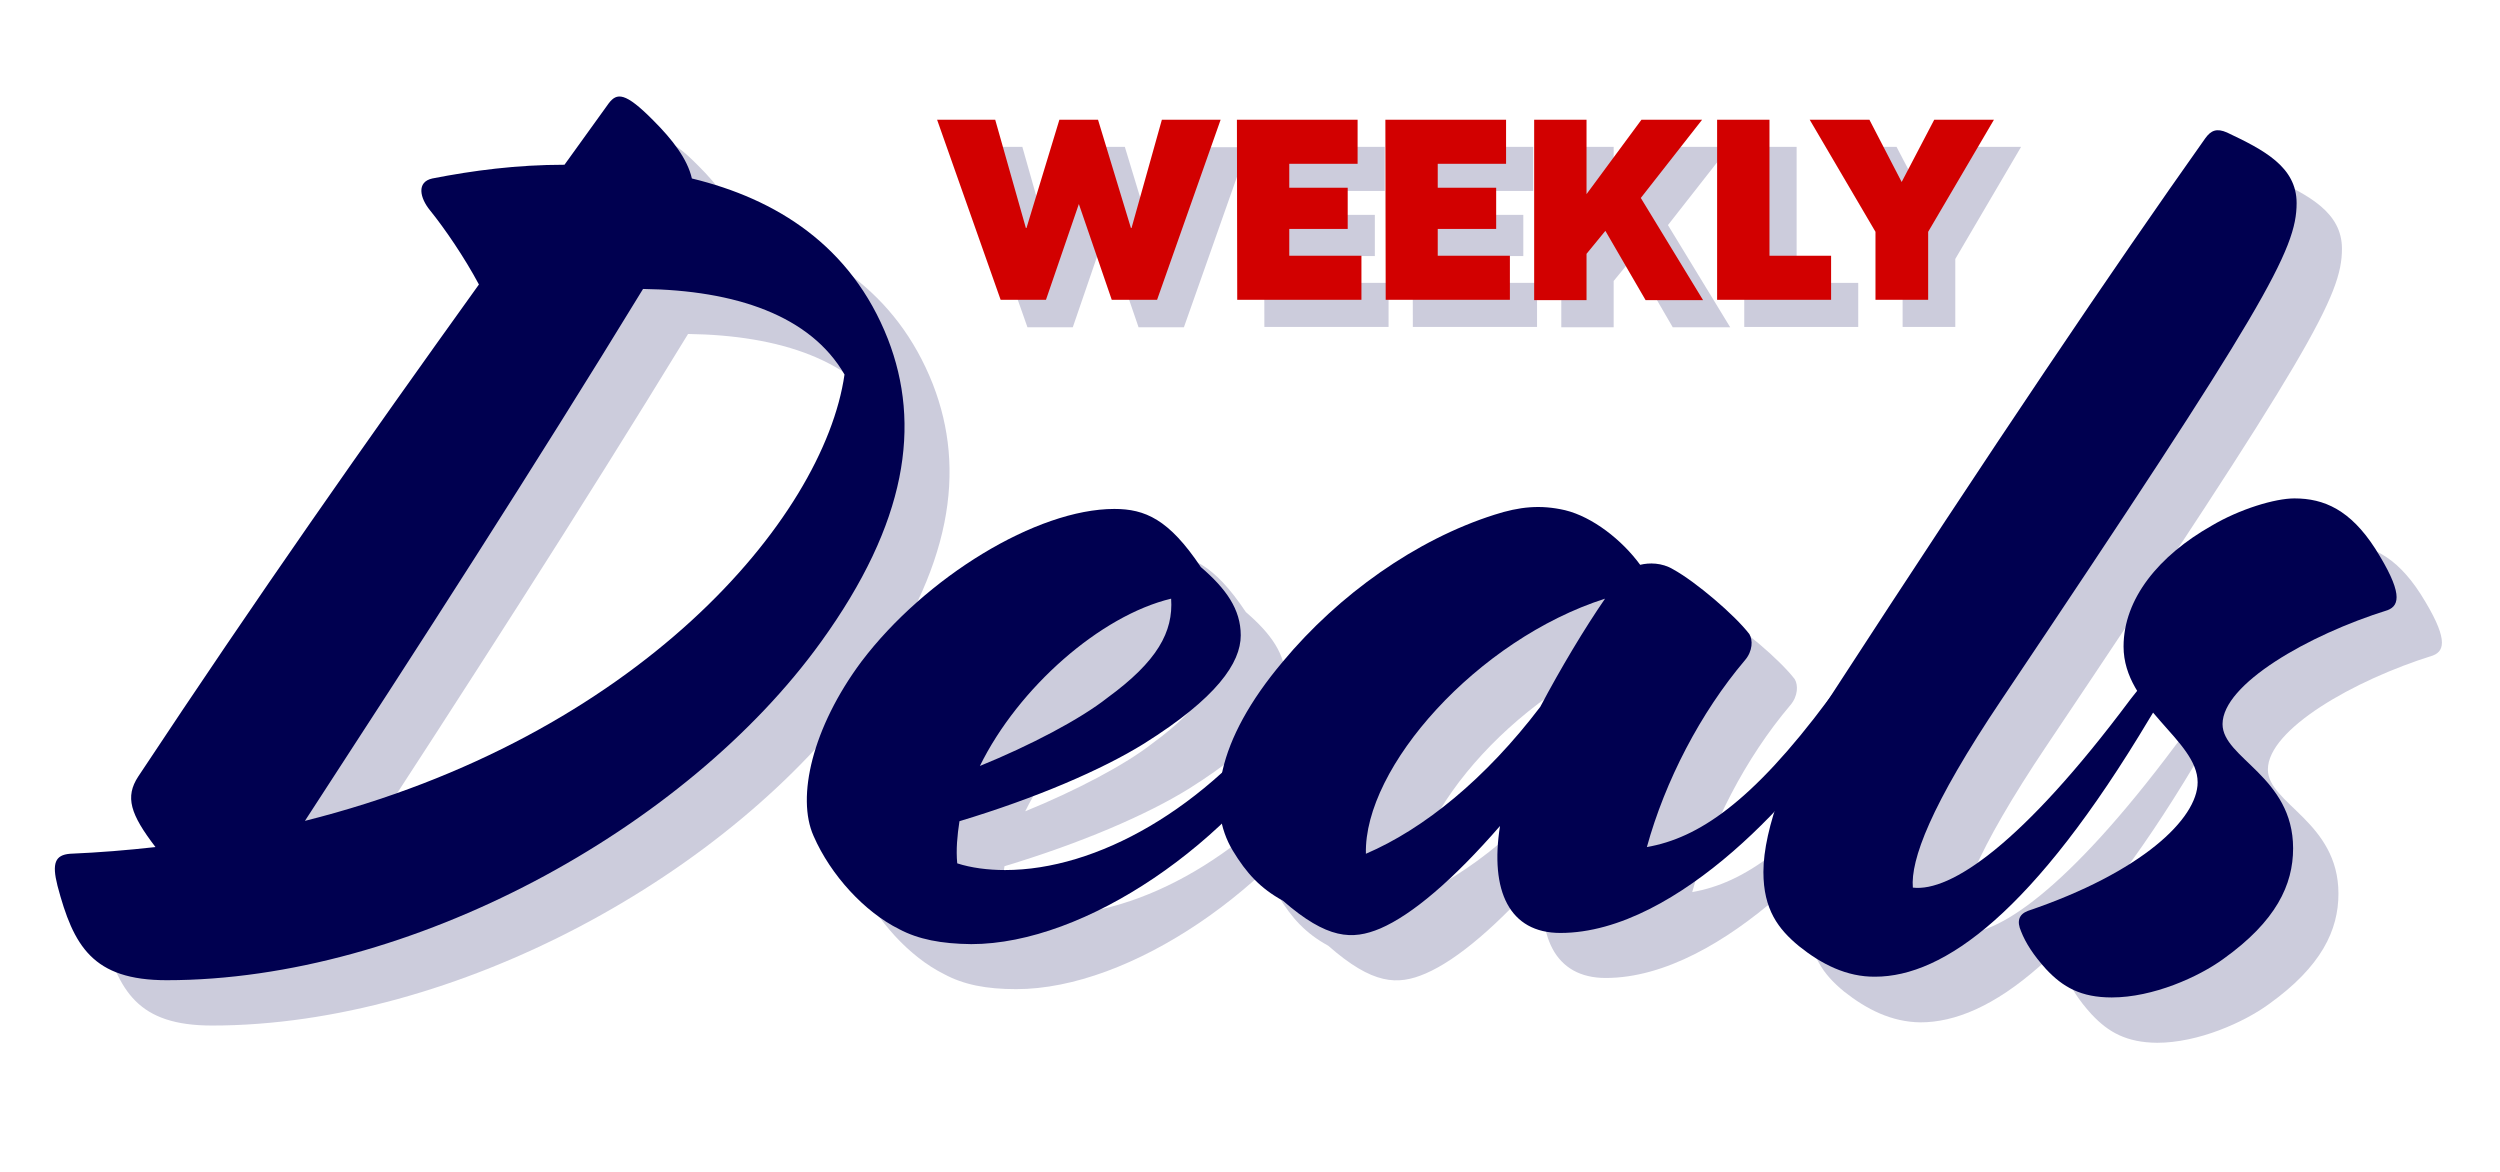 <?xml version="1.0" encoding="utf-8"?>
<!-- Generator: Adobe Illustrator 26.0.3, SVG Export Plug-In . SVG Version: 6.00 Build 0)  -->
<svg version="1.1" id="Layer_1" xmlns="http://www.w3.org/2000/svg" xmlns:xlink="http://www.w3.org/1999/xlink" x="0px" y="0px"
	 viewBox="0 0 783 367.1" style="enable-background:new 0 0 783 367.1;" xml:space="preserve">
<style type="text/css">
	.st0{opacity:0.2;}
	.st1{fill:#000050;}
	.st2{fill:#D20000;}
</style>
<g id="Text">
	<g class="st0">
		<g>
			<path class="st1" d="M32.1,291.6c-1.8-7.1-0.7-9.6,3.9-10c9.3-0.4,17.8-1.1,26.8-2.1c-7.9-10.3-9.6-15.7-5.4-22.1
				c37.8-57.1,70.6-103.8,106.7-154.1c-4.6-8.6-10.7-17.5-15.3-23.2c-3.2-3.9-4.3-8.9,0.7-10c12.8-2.5,26.4-4.3,41.4-4.3l13.9-19.3
				c2.5-3.2,5-3.6,13.9,5.4c6.1,6.1,10.7,12.1,12.1,18.2c26.4,6.4,49.9,21,61.4,50.3c10.4,26.8,6.1,57.4-21,94.9
				C229,273.8,142.7,321.2,66.4,321.2C43.2,321.2,37.1,310.5,32.1,291.6z M278.6,131.4c-10.7-18.5-34.2-26.4-63.1-26.8
				c-34.2,56-70.6,112.4-105.9,166.6C213.7,245.2,272.2,176.7,278.6,131.4z"/>
			<path class="st1" d="M295.7,305.1c-10.7-5.3-21.4-16.8-26.8-29.2c-5.4-12.1-0.4-33.9,15-54.6c20-26.4,54.9-47.8,79.2-47.8
				c9.6,0,17.1,3.2,27.1,18.2c7.9,6.8,12.5,13.2,12.5,21.4c0,8.6-7.5,19.6-30.3,33.9c-13.2,8.2-33.9,17.1-57.8,24.3
				c-0.7,4.6-1.1,8.9-0.7,13.2c4.3,1.4,9.6,2.1,15,2.1c28.5,0,62.8-18.9,88.5-53.2l1.1-1.4c2.5-3.2,3.2-3.6,4.3-2.5l1.1,1.1
				c2.5,2.5,2.1,4.3,0.7,6.8l-1.1,1.8c-23.2,38.9-69.6,70.6-105.2,70.6C308.9,309.8,301.8,308.4,295.7,305.1z M381,201.7
				c-22.1,5.3-47.8,27.8-59.9,52.4c15.7-6.4,31.4-14.6,40-21.4C376.7,221.3,381.7,212,381,201.7z"/>
			<path class="st1" d="M416,296.2c-7.1-3.9-11.4-8.6-15.7-15.7c-8.2-13.6-5.4-34.2,15.7-59.2c17.5-21,41.7-38.2,66.3-46
				c7.8-2.5,14.3-3.2,22.1-1.4c8.6,2.1,17.8,9.3,23.5,17.1c2.8-0.7,6.8-0.7,10.3,1.4c7.1,3.9,19.3,14.3,23.9,20.3
				c1.1,1.8,1.1,5.3-1.4,8.2c-13.9,16.4-25,37.8-30.7,58.5c16-2.8,32.8-13.9,56.7-46l1.1-1.4c2.5-3.2,3.2-3.6,4.3-2.5l1.1,1.1
				c2.5,2.5,2.1,4.3,0.7,6.8l-1.1,1.8c-12.8,21.4-52.8,67.1-89.9,67.1c-16,0-22.1-13.2-18.9-33.5c-14.6,16.8-27.5,27.8-37.5,32.1
				C437.7,308.7,429.9,308.4,416,296.2z M496.6,235.6c6.4-12.1,13.9-24.6,20.3-33.9c-39.9,12.8-75.6,52.8-74.9,79.9
				C460.2,273.8,479.5,258.1,496.6,235.6z"/>
			<path class="st1" d="M577.5,310.5c-6.4-5.3-11.1-11.4-11.1-23.2c0-13.5,7.8-34.6,20.3-53.9C639.6,152.1,675.6,99,704.9,57.6
				c1.8-2.5,3.6-3.2,6.8-1.8c11.4,5.4,21.8,10.7,21.8,22.1c0,14.6-9.6,32.1-92.4,155.5c-22.5,33.5-28.5,50.3-27.8,58.9
				c11.8,1.4,34.2-13.5,68.1-58.9l1.1-1.4c2.5-3.2,3.2-3.6,4.3-2.5l1.1,1.1c2.5,2.5,2.1,4.3,0.7,6.8l-1.1,1.8
				c-36.4,61-64.6,81-86,81C592.5,320.1,584.7,316.2,577.5,310.5z"/>
			<path class="st1" d="M655,317.6c-3.9-4.3-6.4-8.2-7.8-11.8c-1.4-3.2-0.7-5.3,2.1-6.4c35.7-12.1,53.2-28.9,53.2-40.3
				c0-13.2-23.2-23.5-23.2-42.4c0-15,11.1-28.5,27.5-37.8c8.9-5.3,20-8.6,26-8.6c9.3,0,17.5,3.6,25.3,15.7
				c8.6,13.6,7.8,17.8,3.9,19.3c-25,7.8-51.7,23.2-51.7,35.7c0,10.7,22.1,16.4,22.1,38.9c0,11.4-5.3,22.8-21.8,34.6
				c-7.8,5.7-22.1,12.1-35,12.1C666,326.5,660.3,323.3,655,317.6z"/>
		</g>
	</g>
	<g class="st0">
		<g>
			<path class="st1" d="M320.2,46l9.6,33.9h0.2L340.2,46h12.1L362.6,80h0.2l9.5-33.9h18.4l-19.9,56.4h-14.2l-10.3-30l-10.3,30h-14.2
				L301.9,46L320.2,46L320.2,46z"/>
			<path class="st1" d="M395.9,46h37.8v13.8h-21.4v7.5h18.3v12.9h-18.3v8.4h22.6v13.8h-38.9L395.9,46L395.9,46z"/>
			<path class="st1" d="M442.4,46h37.8v13.8h-21.4v7.5h18.3v12.9h-18.3v8.4h22.6v13.8h-38.9L442.4,46L442.4,46z"/>
			<path class="st1" d="M522.4,70.5l19.5,32h-18l-12.6-21.7l-5.9,7.2v14.5H489V46h16.4v23.3L522.6,46h19L522.4,70.5z"/>
			<path class="st1" d="M546.3,102.4V46h16.4v42.6H582v13.8L546.3,102.4L546.3,102.4z"/>
			<path class="st1" d="M595.9,102.4V81.1L575.3,46h18.7l10.2,19.5L614.3,46h18.7l-20.6,35.1v21.3H595.9z"/>
		</g>
	</g>
	<g>
		<path class="st1" d="M18,277.4c-1.8-7.1-0.7-9.6,3.9-10c9.3-0.4,17.8-1.1,26.8-2.1c-7.9-10.3-9.6-15.7-5.4-22.1
			c37.8-57.1,70.6-103.8,106.7-154.1c-4.6-8.6-10.7-17.5-15.3-23.2c-3.2-3.9-4.3-8.9,0.7-10c12.8-2.5,26.4-4.3,41.4-4.3l13.9-19.3
			c2.5-3.2,5-3.6,13.9,5.4c6.1,6.1,10.7,12.1,12.1,18.2c26.4,6.4,49.9,21,61.4,50.3c10.4,26.8,6.1,57.4-21,94.9
			C214.9,259.6,128.5,307,52.2,307C29,307,23,296.3,18,277.4z M264.5,117.3c-10.7-18.5-34.2-26.4-63.1-26.8
			c-34.2,56-70.6,112.4-105.9,166.6C199.5,231,258,162.6,264.5,117.3z"/>
		<path class="st1" d="M281.6,291c-10.7-5.3-21.4-16.8-26.8-29.2c-5.4-12.1-0.4-33.9,15-54.6c20-26.4,54.9-47.8,79.2-47.8
			c9.6,0,17.1,3.2,27.1,18.2c7.9,6.8,12.5,13.2,12.5,21.4c0,8.6-7.5,19.6-30.3,33.9c-13.2,8.2-33.9,17.1-57.8,24.3
			c-0.7,4.6-1.1,8.9-0.7,13.2c4.3,1.4,9.6,2.1,15,2.1c28.5,0,62.8-18.9,88.5-53.2l1.1-1.4c2.5-3.2,3.2-3.6,4.3-2.5l1.1,1.1
			c2.5,2.5,2.1,4.3,0.7,6.8l-1.1,1.8c-23.2,38.9-69.6,70.6-105.2,70.6C294.8,295.6,287.6,294.2,281.6,291z M366.8,187.5
			c-22.1,5.3-47.8,27.8-59.9,52.4c15.7-6.4,31.4-14.6,40-21.4C362.5,207.1,367.5,197.9,366.8,187.5z"/>
		<path class="st1" d="M401.8,282.1c-7.1-3.9-11.4-8.6-15.7-15.7c-8.2-13.6-5.4-34.2,15.7-59.2c17.5-21,41.7-38.2,66.3-46
			c7.8-2.5,14.3-3.2,22.1-1.4c8.6,2.1,17.8,9.3,23.5,17.1c2.8-0.7,6.8-0.7,10.3,1.4c7.1,3.9,19.3,14.3,23.9,20.3
			c1.1,1.8,1.1,5.3-1.4,8.2c-13.9,16.4-25,37.8-30.7,58.5c16-2.8,32.8-13.9,56.7-46l1.1-1.4c2.5-3.2,3.2-3.6,4.3-2.5l1.1,1.1
			c2.5,2.5,2.1,4.3,0.7,6.8l-1.1,1.8c-12.8,21.4-52.8,67.1-89.9,67.1c-16,0-22.1-13.2-18.9-33.5c-14.6,16.8-27.5,27.8-37.5,32.1
			C423.5,294.5,415.7,294.2,401.8,282.1z M482.4,221.4c6.4-12.1,13.9-24.6,20.3-33.9c-40,12.8-75.6,52.8-74.9,79.9
			C446,259.6,465.3,243.9,482.4,221.4z"/>
		<path class="st1" d="M563.4,296.3c-6.4-5.3-11.1-11.4-11.1-23.2c0-13.5,7.8-34.6,20.3-53.9c52.8-81.3,88.8-134.5,118.1-175.9
			c1.8-2.5,3.6-3.2,6.8-1.8c11.4,5.4,21.8,10.7,21.8,22.1c0,14.6-9.6,32.1-92.4,155.5c-22.5,33.5-28.5,50.3-27.8,58.9
			c11.8,1.4,34.2-13.5,68.1-58.9l1.1-1.4c2.5-3.2,3.2-3.6,4.3-2.5l1.1,1.1c2.5,2.5,2.1,4.3,0.7,6.8l-1.1,1.8c-36.4,61-64.6,81-86,81
			C578.4,306,570.5,302,563.4,296.3z"/>
		<path class="st1" d="M640.8,303.5c-3.9-4.3-6.4-8.2-7.8-11.8c-1.4-3.2-0.7-5.3,2.1-6.4c35.7-12.1,53.2-28.9,53.2-40.3
			c0-13.2-23.2-23.5-23.2-42.5c0-15,11.1-28.5,27.5-37.8c8.9-5.3,20-8.6,26-8.6c9.3,0,17.5,3.6,25.3,15.7
			c8.6,13.6,7.8,17.8,3.9,19.3c-25,7.8-51.7,23.2-51.7,35.7c0,10.7,22.1,16.4,22.1,38.9c0,11.4-5.3,22.8-21.8,34.6
			c-7.8,5.7-22.1,12.1-35,12.1C651.8,312.4,646.1,309.2,640.8,303.5z"/>
	</g>
	<g>
		<g>
			<path class="st2" d="M311.7,37.5l9.6,33.9h0.2l10.3-33.9h12.1l10.3,33.9h0.2l9.5-33.9h18.4l-19.9,56.4h-14.2l-10.3-30l-10.3,30
				h-14.2l-19.9-56.4L311.7,37.5L311.7,37.5z"/>
			<path class="st2" d="M387.4,37.5h37.8v13.8h-21.4v7.5h18.3v12.9h-18.3v8.4h22.6v13.8h-38.9L387.4,37.5L387.4,37.5z"/>
			<path class="st2" d="M433.9,37.5h37.8v13.8h-21.4v7.5h18.3v12.9h-18.3v8.4h22.6v13.8h-38.9L433.9,37.5L433.9,37.5z"/>
			<path class="st2" d="M513.9,62l19.5,32h-18l-12.6-21.7l-5.9,7.2v14.5h-16.4V37.5h16.4v23.3l17.2-23.3h19L513.9,62z"/>
			<path class="st2" d="M537.8,93.9V37.5h16.4v42.6h19.3v13.8L537.8,93.9L537.8,93.9z"/>
			<path class="st2" d="M587.4,93.9V72.6l-20.6-35.1h18.7L595.6,57l10.2-19.5h18.7l-20.6,35.1v21.3H587.4z"/>
		</g>
	</g>
</g>
</svg>
